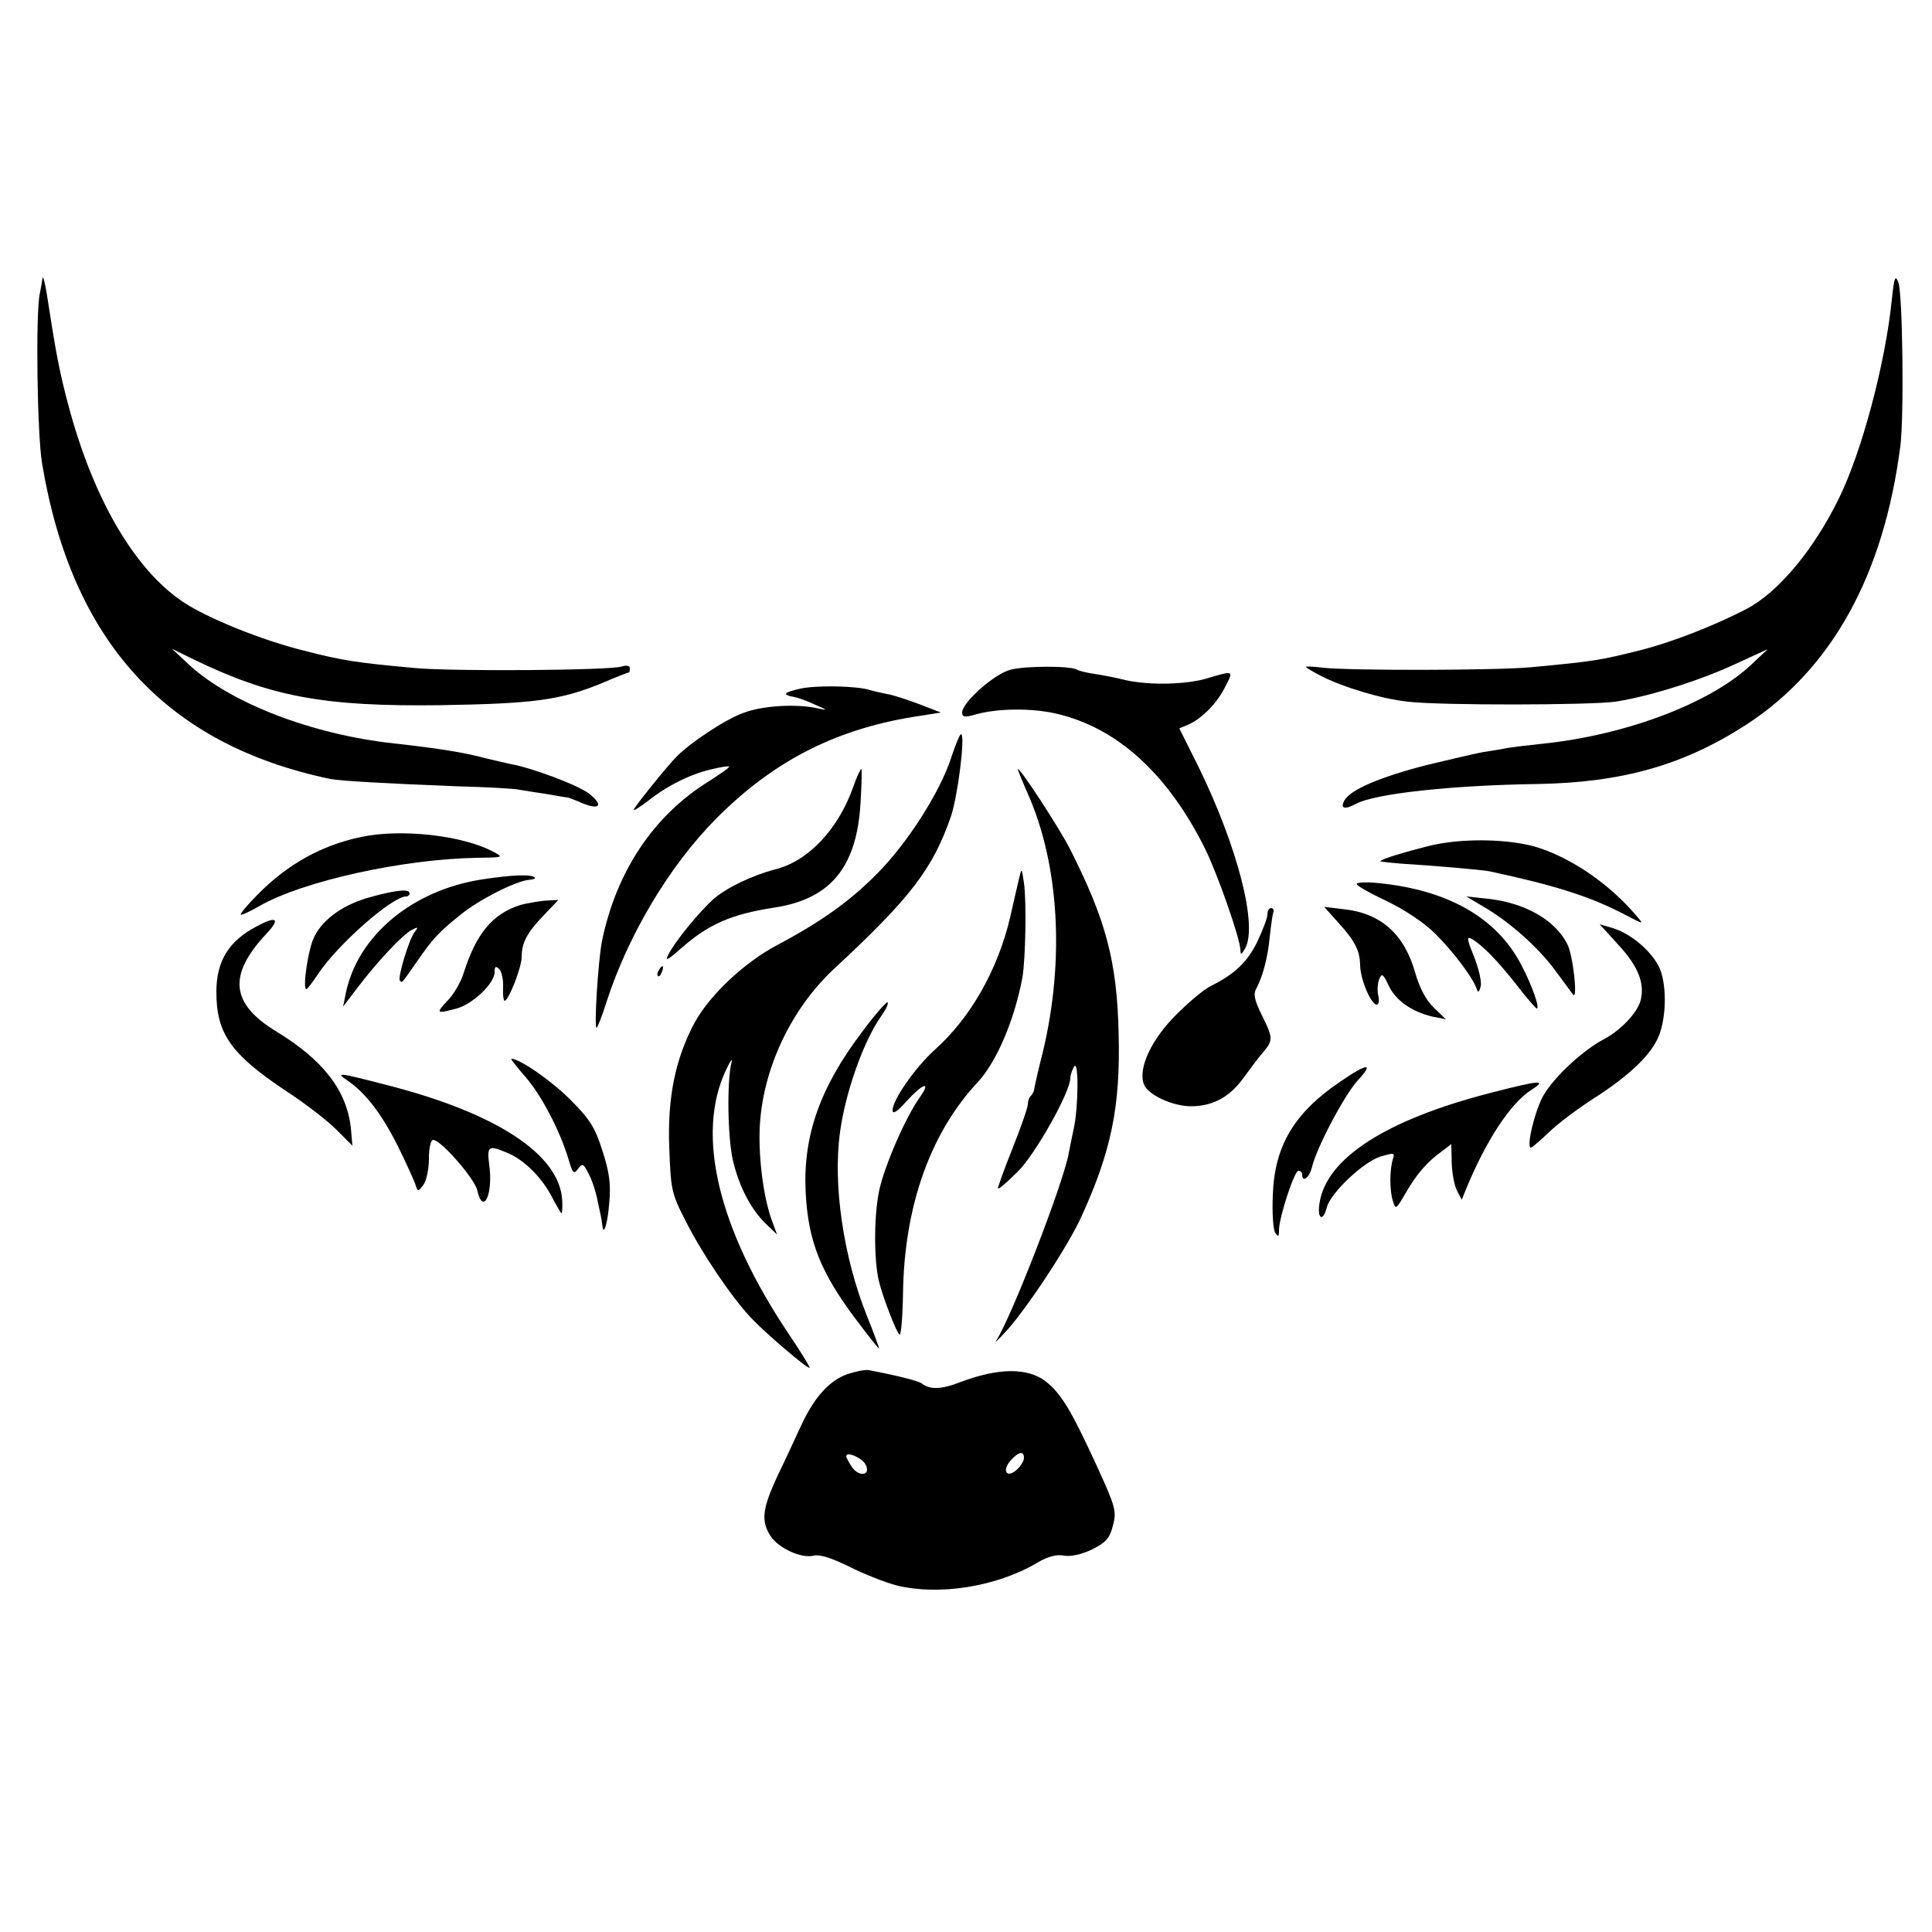 <?xml version="1.0" standalone="no"?>
<!DOCTYPE svg PUBLIC "-//W3C//DTD SVG 20010904//EN"
 "http://www.w3.org/TR/2001/REC-SVG-20010904/DTD/svg10.dtd">
<svg version="1.0" xmlns="http://www.w3.org/2000/svg"
 width="500pt" height="500pt" viewBox="0 0 500 500"
 preserveAspectRatio="xMidYMid meet">
<g transform="translate(0,500) scale(0.1,-0.1)"
fill="#000000" stroke="none">
<path d="M110 4280 c-1 -8 -4 -26 -7 -40 -11 -47 -7 -365 6 -440 77 -461 321
-727 746 -816 25 -5 149 -12 330 -19 77 -2 149 -6 160 -9 11 -2 43 -7 70 -11
28 -5 52 -9 55 -9 3 -1 20 -7 38 -15 44 -18 54 -5 18 24 -27 22 -149 68 -206
78 -14 3 -43 10 -65 15 -51 14 -118 25 -235 38 -212 23 -422 104 -530 203
l-45 42 55 -27 c200 -97 337 -123 641 -119 241 4 307 13 412 55 39 17 73 30
75 30 1 0 2 5 2 11 0 6 -9 8 -21 4 -31 -10 -433 -13 -534 -4 -152 14 -187 19
-288 45 -109 27 -250 84 -313 126 -126 84 -233 268 -297 509 -23 86 -32 133
-56 289 -5 30 -10 48 -11 40z"/>
<path d="M4896 4224 c-17 -166 -78 -395 -138 -516 -66 -134 -158 -243 -240
-285 -81 -42 -189 -84 -266 -104 -112 -28 -121 -30 -292 -46 -88 -8 -463 -9
-537 -1 -24 3 -43 4 -43 2 0 -2 17 -12 38 -23 59 -30 159 -60 226 -67 87 -10
470 -9 536 0 86 13 217 54 310 97 l85 39 -47 -44 c-107 -98 -323 -179 -538
-201 -30 -3 -71 -8 -90 -11 -19 -4 -48 -8 -65 -11 -16 -3 -81 -18 -143 -33
-121 -31 -198 -64 -213 -92 -11 -21 1 -24 31 -8 48 26 248 48 470 51 219 4
378 49 540 154 221 144 355 387 398 720 10 75 6 396 -5 424 -8 21 -11 14 -17
-45z"/>
<path d="M2616 3267 c-42 -10 -126 -85 -126 -111 0 -12 7 -13 35 -5 56 16 145
17 209 2 156 -36 287 -154 384 -348 32 -64 92 -235 92 -263 1 -14 2 -14 12 3
34 58 -19 263 -120 470 l-50 100 24 10 c35 16 74 55 95 98 22 42 22 42 -45 22
-56 -17 -151 -19 -214 -5 -23 6 -59 13 -80 16 -20 3 -41 8 -45 11 -16 10 -132
10 -171 0z"/>
<path d="M2072 3218 c-45 -10 -49 -16 -16 -22 11 -2 35 -11 54 -20 33 -14 33
-15 5 -9 -54 12 -142 7 -191 -12 -46 -16 -139 -78 -174 -114 -26 -27 -110
-131 -110 -137 0 -3 17 8 38 24 49 39 110 69 163 81 24 6 45 9 46 7 2 -2 -23
-19 -54 -39 -142 -88 -238 -233 -275 -412 -10 -51 -21 -225 -14 -225 2 0 14
30 26 68 56 173 163 352 283 473 152 153 317 236 532 267 l50 8 -57 22 c-32
12 -69 24 -83 26 -14 3 -33 7 -43 10 -33 11 -137 13 -180 4z"/>
<path d="M2461 3037 c-30 -90 -113 -219 -190 -297 -72 -73 -147 -126 -260
-186 -85 -45 -174 -129 -213 -200 -50 -93 -71 -194 -66 -324 4 -109 6 -119 42
-189 42 -84 119 -198 171 -253 35 -37 141 -128 150 -128 3 0 -21 39 -54 88
-183 273 -241 517 -162 683 11 24 18 33 14 19 -12 -49 -10 -195 4 -254 16 -68
48 -129 88 -166 l26 -25 -11 30 c-23 58 -37 163 -34 243 6 152 80 311 195 417
197 183 253 257 300 392 18 54 38 213 26 213 -3 0 -15 -29 -26 -63z"/>
<path d="M2208 2963 c-39 -110 -117 -192 -202 -213 -61 -16 -127 -48 -161 -78
-37 -34 -98 -108 -115 -142 -10 -19 -3 -16 34 17 70 61 128 87 239 104 146 22
214 104 224 270 3 49 4 89 2 89 -2 0 -12 -21 -21 -47z"/>
<path d="M2659 2948 c82 -183 97 -432 40 -670 -13 -51 -23 -96 -23 -100 -1 -3
-4 -10 -8 -14 -5 -4 -8 -14 -8 -22 0 -8 -18 -60 -40 -115 -22 -55 -39 -102
-37 -103 2 -2 25 18 51 44 45 44 136 206 136 242 0 8 5 22 10 30 12 18 11
-104 -1 -160 -4 -19 -10 -48 -13 -64 -14 -79 -149 -426 -188 -486 -6 -8 6 3
26 25 53 58 160 220 194 295 78 170 102 287 97 475 -4 187 -33 295 -127 480
-28 54 -126 205 -134 205 -1 0 10 -28 25 -62z"/>
<path d="M935 2834 c-102 -21 -192 -71 -269 -150 -26 -26 -45 -49 -43 -51 2
-2 24 8 48 22 113 65 373 122 564 125 67 1 69 1 43 15 -79 43 -239 61 -343 39z"/>
<path d="M3695 2810 c-89 -23 -133 -38 -120 -40 6 -1 28 -3 50 -5 82 -5 211
-16 230 -20 172 -37 260 -65 350 -112 50 -26 50 -26 30 -3 -68 80 -161 145
-250 175 -74 25 -205 27 -290 5z"/>
<path d="M2637 2725 c-4 -16 -14 -61 -23 -100 -32 -135 -102 -259 -195 -342
-51 -46 -109 -130 -109 -156 0 -12 12 -4 36 23 42 46 65 54 35 11 -36 -50 -90
-173 -105 -239 -14 -62 -15 -177 -2 -235 9 -40 46 -136 54 -141 4 -2 8 46 9
107 3 225 71 416 194 547 48 52 94 159 115 270 8 47 11 196 4 245 -6 40 -6 40
-13 10z"/>
<path d="M1247 2724 c-180 -28 -321 -145 -352 -294 l-7 -35 38 50 c52 68 115
135 139 148 17 9 18 8 9 -4 -15 -17 -46 -121 -39 -127 6 -6 3 -9 43 48 42 61
59 79 113 122 47 39 144 88 178 91 11 1 18 3 15 6 -9 9 -59 7 -137 -5z"/>
<path d="M3511 2712 c0 -4 35 -24 78 -44 47 -23 97 -56 126 -85 48 -48 98
-115 107 -143 3 -10 6 -8 10 7 3 12 -5 46 -17 77 -19 46 -20 54 -6 46 26 -15
66 -55 116 -119 26 -34 50 -61 52 -61 9 0 -12 60 -40 113 -64 123 -192 195
-374 212 -29 3 -53 1 -52 -3z"/>
<path d="M961 2679 c-69 -18 -124 -56 -147 -102 -16 -29 -32 -137 -21 -137 2
0 16 18 30 39 50 76 192 201 228 201 5 0 9 4 9 8 0 12 -34 9 -99 -9z"/>
<path d="M3840 2653 c69 -40 144 -108 186 -166 21 -28 41 -56 45 -61 13 -15 0
103 -15 131 -32 63 -111 107 -206 117 l-55 6 45 -27z"/>
<path d="M1344 2657 c-70 -23 -112 -74 -144 -175 -7 -23 -26 -56 -42 -72 -31
-33 -29 -34 24 -20 42 12 98 65 98 94 0 15 3 17 12 8 6 -6 11 -27 10 -47 -1
-19 1 -35 4 -35 10 0 44 86 44 113 0 37 14 64 59 110 l36 38 -36 -2 c-19 -2
-49 -7 -65 -12z"/>
<path d="M3280 2633 c0 -9 -12 -40 -26 -70 -26 -53 -59 -84 -119 -114 -16 -7
-57 -41 -90 -74 -64 -63 -100 -139 -85 -180 9 -28 76 -59 125 -58 56 1 99 25
135 76 17 23 39 53 50 65 25 30 25 36 -5 96 -19 39 -22 54 -13 69 16 31 29 78
34 132 3 28 7 56 9 63 3 6 0 12 -5 12 -6 0 -10 -7 -10 -17z"/>
<path d="M3461 2615 c45 -49 58 -74 59 -112 0 -36 28 -103 43 -103 5 0 7 10 4
23 -3 12 -2 31 2 42 7 17 10 16 25 -16 18 -38 59 -67 113 -80 l35 -7 -31 30
c-21 20 -37 51 -48 89 -28 101 -89 156 -186 166 l-50 6 34 -38z"/>
<path d="M665 2603 c-73 -38 -105 -90 -105 -170 0 -108 37 -161 181 -257 48
-31 106 -76 129 -99 l42 -42 -4 46 c-11 97 -71 175 -192 249 -119 72 -127 146
-27 253 37 39 28 48 -24 20z"/>
<path d="M4189 2554 c52 -56 69 -102 56 -146 -10 -32 -53 -76 -95 -98 -52 -27
-127 -96 -155 -144 -22 -37 -46 -136 -33 -136 3 0 24 18 48 41 24 23 75 61
114 86 86 55 142 106 165 153 23 46 26 135 7 182 -18 43 -73 91 -122 106 l-34
10 49 -54z"/>
<path d="M1705 2489 c-4 -6 -5 -12 -2 -15 2 -3 7 2 10 11 7 17 1 20 -8 4z"/>
<path d="M2230 2328 c-108 -143 -152 -268 -145 -412 6 -128 39 -210 132 -333
30 -40 56 -73 58 -73 1 0 -13 39 -32 86 -60 150 -88 338 -69 474 14 104 61
236 107 301 12 17 19 32 16 35 -2 3 -33 -32 -67 -78z"/>
<path d="M1359 2214 c42 -48 89 -138 112 -213 11 -38 14 -41 25 -26 11 15 14
14 27 -12 9 -16 19 -47 23 -68 5 -22 9 -43 10 -47 1 -5 2 -13 3 -20 3 -29 14
7 18 62 4 46 0 77 -18 132 -19 60 -32 81 -83 132 -50 50 -131 106 -153 106 -2
0 14 -21 36 -46z"/>
<path d="M3469 2201 c-120 -81 -171 -167 -175 -295 -2 -44 1 -88 6 -96 8 -12
10 -11 10 6 0 34 40 154 50 154 6 0 10 -4 10 -10 0 -21 18 -9 25 18 12 52 84
187 118 225 44 47 27 47 -44 -2z"/>
<path d="M900 2203 c47 -32 89 -88 129 -168 22 -44 42 -89 46 -100 6 -20 7
-20 21 -1 8 11 14 41 14 68 0 28 5 48 11 48 20 0 107 -100 114 -130 15 -67 42
-11 31 66 -6 49 -2 51 48 30 43 -18 89 -64 115 -115 12 -23 23 -41 24 -41 2 0
3 15 2 33 -6 120 -172 228 -462 301 -120 31 -125 31 -93 9z"/>
<path d="M3855 2171 c-267 -69 -422 -168 -440 -284 -7 -42 9 -51 19 -11 10 37
94 117 139 131 35 10 37 10 32 -6 -9 -28 -9 -83 0 -110 7 -22 8 -21 32 20 28
49 56 82 94 109 l25 19 1 -49 c1 -27 7 -59 14 -72 l12 -23 10 25 c53 129 116
225 171 260 41 26 22 25 -109 -9z"/>
<path d="M2194 1444 c-47 -16 -87 -60 -121 -134 -14 -30 -41 -89 -61 -130 -39
-84 -43 -116 -18 -155 21 -32 80 -59 112 -51 15 4 46 -6 91 -28 37 -19 93 -41
123 -49 109 -27 259 -4 365 59 27 16 50 22 69 18 17 -3 45 3 72 16 36 18 46
29 54 61 10 37 8 47 -40 152 -69 150 -94 191 -135 223 -47 35 -122 34 -220 -3
-48 -19 -79 -20 -100 -3 -8 6 -62 20 -136 34 -9 2 -34 -3 -55 -10z m46 -234
c15 -28 -16 -34 -35 -7 -8 12 -15 25 -15 28 0 14 41 -4 50 -21z m410 17 c0 -8
-9 -22 -19 -31 -26 -23 -39 -2 -15 25 20 22 34 25 34 6z"/>
</g>
</svg>
